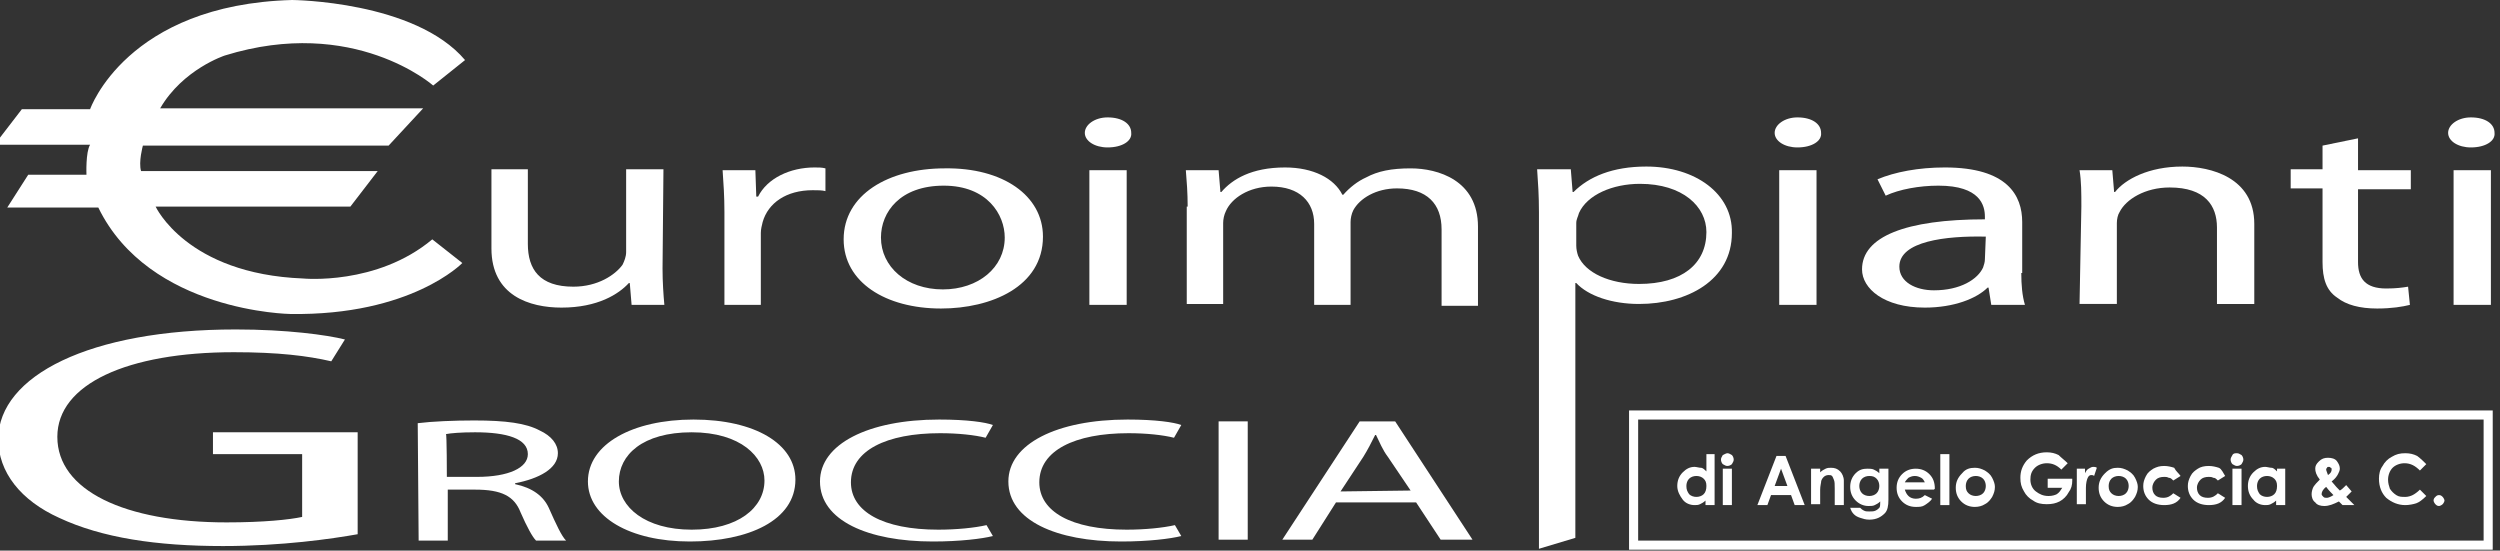 <?xml version="1.0" encoding="utf-8"?>
<!-- Generator: Adobe Illustrator 28.1.0, SVG Export Plug-In . SVG Version: 6.00 Build 0)  -->
<svg version="1.1" id="Livello_1" xmlns="http://www.w3.org/2000/svg" xmlns:xlink="http://www.w3.org/1999/xlink" x="0px" y="0px"
	 viewBox="0 0 274.7 60.5" style="enable-background:new 0 0 274.7 60.5;" xml:space="preserve">
<rect x="0" y="0" width="274.7" height="60.5" fill="#333333" stroke="none"/>
<style type="text/css">
	.st0{fill:none;}
	.st1{fill:#FFFFFF;}
	.st2{fill:none;stroke:#FFFFFF;stroke-miterlimit:10;}
</style>
<rect x="-447.3" y="-352.9" class="st0" width="1190.6" height="841.9"/>
<g>
	<path class="st1" d="M2.4,12h7.5c0,0,4-11.5,22.2-12c0,0,13.5,0.1,19,6.6l-3.5,2.8c0,0-8.7-7.7-22.9-3.3c0,0-4.6,1.5-7.1,5.8h28
		h0.9L42.7,16h-27c0,0-0.5,1.8-0.2,2.8h26l-3,3.9H17.1c0,0,3.4,7.4,16.2,7.9c0,0,8.1,0.8,14.2-4.3l3.3,2.6c0,0-5.6,5.8-18.9,5.6
		c0,0-15.5-0.2-21.1-11.7H0.8l2.3-3.6h6.4c0,0-0.1-2.5,0.4-3.3H0.2h-0.8L2.4,12z"/>
	<path class="st1" d="M72.8,29.5c0,1.5,0.1,2.9,0.2,4h-3.6l-0.2-2.4h-0.1c-1.1,1.2-3.4,2.7-7.4,2.7c-3.5,0-7.7-1.3-7.7-6.5v-8.7H58
		v8.2c0,2.8,1.3,4.7,5,4.7c2.7,0,4.6-1.3,5.4-2.4c0.2-0.4,0.4-0.9,0.4-1.4v-9.1h4.1L72.8,29.5L72.8,29.5z"/>
	<path class="st1" d="M79.6,23.3c0-1.7-0.1-3.2-0.2-4.6H83l0.1,2.9h0.2c1-2,3.5-3.2,6.2-3.2c0.5,0,0.8,0,1.2,0.1V21
		c-0.4-0.1-0.8-0.1-1.4-0.1c-2.9,0-4.9,1.4-5.5,3.5c-0.1,0.4-0.2,0.8-0.2,1.2v7.9h-4V23.3z"/>
	<path class="st1" d="M114.6,26c0,5.5-5.7,7.9-11.2,7.9c-6.1,0-10.7-2.9-10.7-7.6c0-4.9,4.9-7.8,11.1-7.8
		C110.2,18.4,114.6,21.5,114.6,26z M96.8,26.1c0,3.2,2.8,5.7,6.8,5.7c3.9,0,6.8-2.4,6.8-5.7c0-2.5-1.9-5.7-6.7-5.7
		C98.9,20.4,96.8,23.3,96.8,26.1z"/>
	<path class="st1" d="M124.3,14.6c0.1,0.9-1,1.6-2.6,1.6c-1.4,0-2.5-0.7-2.5-1.6c0-0.9,1.1-1.7,2.5-1.7
		C123.3,12.9,124.3,13.6,124.3,14.6z M119.7,33.5V18.7h4.1v14.8H119.7z"/>
	<path class="st1" d="M130.5,22.7c0-1.5-0.1-2.8-0.2-4h3.6l0.2,2.4h0.1c1.2-1.4,3.3-2.7,7-2.7c3.1,0,5.4,1.2,6.3,3h0.1
		c0.7-0.8,1.6-1.5,2.5-1.9c1.3-0.7,2.8-1,4.9-1c3,0,7.4,1.3,7.4,6.4v8.7h-4v-8.4c0-2.8-1.6-4.5-4.9-4.5c-2.3,0-4.1,1.1-4.8,2.4
		c-0.2,0.4-0.3,0.9-0.3,1.3v9.1h-4v-8.9c0-2.4-1.6-4.1-4.7-4.1c-2.5,0-4.4,1.3-5,2.7c-0.2,0.4-0.3,0.9-0.3,1.3v8.9h-4V22.7z"/>
	<path class="st1" d="M180.9,18.3c-3.7,0-6.3,1.1-8,2.8h-0.1l-0.2-2.5h-3.7c0.1,1.4,0.2,2.9,0.2,4.7v37l4-1.2v-28h0.1
		c1.3,1.4,3.9,2.3,6.9,2.3c5.3,0,10.2-2.6,10.2-7.8C190.4,21.3,186.3,18.3,180.9,18.3z M180.1,31.2c-3.2,0-5.9-1.2-6.7-3.1
		c-0.1-0.3-0.2-0.7-0.2-1.1v-2.5c0-0.4,0.2-0.7,0.3-1.1c0.9-2,3.7-3.2,6.7-3.2c4.7,0,7.3,2.5,7.3,5.3
		C187.5,29,184.8,31.2,180.1,31.2z"/>
	<path class="st1" d="M200.1,14.6c0.1,0.9-1,1.6-2.6,1.6c-1.4,0-2.5-0.7-2.5-1.6c0-0.9,1.1-1.7,2.5-1.7
		C199.1,12.9,200.1,13.6,200.1,14.6z M195.5,33.5V18.7h4.1v14.8H195.5z"/>
	<path class="st1" d="M222.1,30c0,1.3,0.1,2.5,0.4,3.5h-3.7l-0.3-1.9h-0.1c-1.2,1.2-3.7,2.2-6.9,2.2c-4.5,0-6.9-2.1-6.9-4.2
		c0-3.6,4.8-5.5,13.5-5.5v-0.3c0-1.2-0.5-3.4-5.1-3.4c-2.1,0-4.3,0.4-5.8,1.1l-0.9-1.8c1.9-0.8,4.5-1.3,7.4-1.3c6.9,0,8.5,3.1,8.5,6
		V30z M218.2,26c-4.4-0.1-9.5,0.5-9.5,3.3c0,1.7,1.8,2.6,3.8,2.6c2.9,0,4.8-1.2,5.4-2.5c0.1-0.3,0.2-0.6,0.2-0.9L218.2,26L218.2,26z
		"/>
	<path class="st1" d="M228.7,22.7c0-1.5,0-2.8-0.2-4h3.6l0.2,2.4h0.1c1.1-1.4,3.7-2.8,7.4-2.8c3.1,0,7.9,1.2,7.9,6.3v8.8h-4.1V25
		c0-2.4-1.3-4.4-5.2-4.4c-2.7,0-4.8,1.3-5.5,2.7c-0.2,0.3-0.3,0.8-0.3,1.2v8.9h-4.1L228.7,22.7L228.7,22.7z"/>
	<path class="st1" d="M259.1,15.2v3.5h5.8v2.1h-5.8v8c0,1.8,0.8,2.9,3.1,2.9c1.1,0,1.8-0.1,2.4-0.2l0.2,2c-0.8,0.2-2,0.4-3.6,0.4
		c-1.9,0-3.4-0.4-4.4-1.2c-1.2-0.8-1.6-2.1-1.6-3.9v-8.1h-3.5v-2.1h3.5V16L259.1,15.2z"/>
	<path class="st1" d="M274.1,14.6c0.1,0.9-1,1.6-2.6,1.6c-1.4,0-2.5-0.7-2.5-1.6c0-0.9,1.1-1.7,2.5-1.7
		C273.1,12.9,274.1,13.6,274.1,14.6z M269.6,33.5V18.7h4.1v14.8H269.6z"/>
	<path class="st1" d="M39.3,58.7c-2.8,0.5-8.3,1.3-14.8,1.3c-7.3,0-13.3-0.9-18-3.1c-4.2-1.9-6.7-5-6.7-8.7c0.1-6.9,10-12,26.1-12
		c5.6,0,10,0.6,12,1.1l-1.5,2.4c-2.6-0.6-5.8-1-10.7-1c-11.7,0-19.4,3.5-19.4,9.3c0,5.9,7.4,9.4,18.6,9.4c4.1,0,6.9-0.3,8.3-0.6
		v-6.9h-9.8v-2.4h15.9L39.3,58.7L39.3,58.7z"/>
	<path class="st1" d="M45.9,46.5c1.6-0.2,4-0.3,6.2-0.3c3.5,0,5.7,0.3,7.2,1.1c1.3,0.6,2,1.5,2,2.5c0,1.7-2.1,2.8-4.7,3.3v0.1
		c1.9,0.4,3.1,1.3,3.7,2.6c0.8,1.8,1.4,3.1,1.9,3.6h-3.3c-0.4-0.4-1-1.5-1.7-3.1c-0.7-1.8-2.1-2.5-5-2.5h-3v5.6h-3.2L45.9,46.5
		L45.9,46.5z M49.1,52.4h3.3c3.5,0,5.6-1,5.6-2.5c0-1.7-2.3-2.4-5.8-2.4c-1.6,0-2.7,0.1-3.2,0.2C49.1,47.6,49.1,52.4,49.1,52.4z"/>
	<path class="st1" d="M87.4,52.7c0,4.5-5.2,6.8-11.6,6.8c-6.6,0-11.2-2.7-11.2-6.6c0-4.1,4.9-6.8,11.6-6.8
		C83,46.1,87.4,48.8,87.4,52.7z M68,52.9c0,2.8,2.9,5.3,8,5.3c5.1,0,8-2.4,8-5.4c0-2.6-2.6-5.3-8-5.3C70.6,47.5,68,50,68,52.9z"/>
	<path class="st1" d="M109.1,58.9c-1.2,0.3-3.6,0.6-6.6,0.6c-7.1,0-12.4-2.3-12.4-6.6c0-4.1,5.3-6.8,13.1-6.8c3.1,0,5.1,0.3,5.9,0.6
		l-0.8,1.4c-1.2-0.3-3-0.5-5-0.5c-5.9,0-9.8,1.9-9.8,5.4c0,3.2,3.5,5.2,9.6,5.2c2,0,4-0.2,5.3-0.5L109.1,58.9z"/>
	<path class="st1" d="M129.8,58.9c-1.2,0.3-3.6,0.6-6.6,0.6c-7.1,0-12.4-2.3-12.4-6.6c0-4.1,5.3-6.8,13.1-6.8c3.1,0,5.1,0.3,5.9,0.6
		l-0.8,1.4c-1.2-0.3-3-0.5-5-0.5c-5.9,0-9.8,1.9-9.8,5.4c0,3.2,3.5,5.2,9.6,5.2c2,0,4-0.2,5.3-0.5L129.8,58.9z"/>
	<path class="st1" d="M137.1,46.3v13h-3.2v-13H137.1z"/>
	<path class="st1" d="M146.8,55.2l-2.6,4.1h-3.3l8.5-13h3.9l8.5,13h-3.5l-2.7-4.1H146.8z M155,53.9l-2.5-3.7
		c-0.6-0.8-0.9-1.6-1.3-2.4h-0.1c-0.4,0.8-0.8,1.6-1.3,2.4l-2.5,3.8L155,53.9L155,53.9z"/>
	<rect x="179.5" y="45.6" class="st2" width="93.9" height="14.3"/>
	<g>
		<path class="st1" d="M187.4,49.9h1v5.6h-1V55c-0.2,0.2-0.4,0.3-0.6,0.4s-0.4,0.1-0.6,0.1c-0.5,0-1-0.2-1.3-0.6s-0.6-0.9-0.6-1.5
			c0-0.6,0.2-1.1,0.6-1.5c0.4-0.4,0.8-0.6,1.3-0.6c0.2,0,0.5,0.1,0.7,0.1s0.4,0.2,0.6,0.4V49.9z M186.4,52.3c-0.3,0-0.6,0.1-0.8,0.3
			c-0.2,0.2-0.3,0.5-0.3,0.8c0,0.4,0.1,0.6,0.3,0.9c0.2,0.2,0.5,0.3,0.8,0.3c0.3,0,0.6-0.1,0.8-0.3c0.2-0.2,0.3-0.5,0.3-0.9
			c0-0.4-0.1-0.6-0.3-0.8C187,52.4,186.7,52.3,186.4,52.3z"/>
		<path class="st1" d="M189.8,49.8c0.2,0,0.3,0.1,0.5,0.2c0.1,0.1,0.2,0.3,0.2,0.5c0,0.2-0.1,0.3-0.2,0.5c-0.1,0.1-0.3,0.2-0.5,0.2
			s-0.3-0.1-0.5-0.2c-0.1-0.1-0.2-0.3-0.2-0.5c0-0.2,0.1-0.3,0.2-0.5C189.5,49.9,189.7,49.8,189.8,49.8z M189.3,51.5h1v4h-1V51.5z"
			/>
		<path class="st1" d="M195.2,50.1h1l2.1,5.4h-1.1l-0.4-1.1h-2.2l-0.4,1.1h-1.1L195.2,50.1z M195.7,51.5l-0.7,1.9h1.4L195.7,51.5z"
			/>
		<path class="st1" d="M199,51.5h1v0.4c0.2-0.2,0.4-0.3,0.6-0.4c0.2-0.1,0.4-0.1,0.6-0.1c0.4,0,0.7,0.1,1,0.4c0.2,0.2,0.4,0.6,0.4,1
			v2.7h-1v-1.8c0-0.5,0-0.8-0.1-1s-0.1-0.3-0.2-0.4c-0.1-0.1-0.2-0.1-0.4-0.1c-0.2,0-0.4,0.1-0.5,0.2s-0.3,0.3-0.3,0.6
			c0,0.1-0.1,0.4-0.1,0.8v1.6h-1V51.5z"/>
		<path class="st1" d="M206.5,51.5h1v3.4c0,0.7-0.1,1.2-0.4,1.5c-0.4,0.4-0.9,0.7-1.7,0.7c-0.4,0-0.7-0.1-1-0.2s-0.5-0.2-0.7-0.4
			c-0.2-0.2-0.3-0.4-0.4-0.7h1.1c0.1,0.1,0.2,0.2,0.4,0.3c0.2,0.1,0.3,0.1,0.6,0.1c0.3,0,0.5,0,0.7-0.1c0.2-0.1,0.3-0.2,0.4-0.3
			c0.1-0.1,0.1-0.4,0.1-0.7c-0.2,0.2-0.4,0.3-0.6,0.4s-0.4,0.1-0.7,0.1c-0.5,0-1-0.2-1.4-0.6s-0.6-0.9-0.6-1.5
			c0-0.6,0.2-1.1,0.6-1.5c0.4-0.4,0.8-0.5,1.3-0.5c0.2,0,0.5,0,0.7,0.1s0.4,0.2,0.6,0.4L206.5,51.5L206.5,51.5z M205.4,52.3
			c-0.3,0-0.6,0.1-0.8,0.3c-0.2,0.2-0.3,0.5-0.3,0.8c0,0.3,0.1,0.6,0.3,0.8c0.2,0.2,0.5,0.3,0.8,0.3c0.3,0,0.6-0.1,0.8-0.3
			c0.2-0.2,0.3-0.5,0.3-0.8c0-0.3-0.1-0.6-0.3-0.8C206,52.4,205.8,52.3,205.4,52.3z"/>
		<path class="st1" d="M212.5,53.8h-3.2c0.1,0.3,0.2,0.5,0.4,0.7c0.2,0.2,0.5,0.3,0.8,0.3c0.4,0,0.7-0.1,1-0.4l0.8,0.4
			c-0.2,0.3-0.5,0.5-0.8,0.7c-0.3,0.2-0.6,0.2-1,0.2c-0.6,0-1.1-0.2-1.5-0.6c-0.4-0.4-0.6-0.9-0.6-1.5c0-0.6,0.2-1.1,0.6-1.5
			s0.9-0.6,1.5-0.6c0.6,0,1.1,0.2,1.5,0.6c0.4,0.4,0.6,0.9,0.6,1.6L212.5,53.8z M211.5,53c-0.1-0.2-0.2-0.4-0.4-0.5
			c-0.2-0.1-0.4-0.2-0.7-0.2c-0.3,0-0.5,0.1-0.7,0.2c-0.1,0.1-0.3,0.3-0.4,0.5C209.3,53,211.5,53,211.5,53z"/>
		<path class="st1" d="M213.2,49.9h1v5.6h-1V49.9z"/>
		<path class="st1" d="M217,51.4c0.4,0,0.7,0.1,1.1,0.3c0.3,0.2,0.6,0.4,0.8,0.8s0.3,0.7,0.3,1c0,0.4-0.1,0.7-0.3,1.1
			c-0.2,0.3-0.4,0.6-0.8,0.8c-0.3,0.2-0.7,0.3-1.1,0.3c-0.6,0-1.1-0.2-1.5-0.6c-0.4-0.4-0.6-0.9-0.6-1.5c0-0.6,0.2-1.1,0.7-1.6
			C216,51.5,216.5,51.4,217,51.4z M217.1,52.3c-0.3,0-0.6,0.1-0.8,0.3c-0.2,0.2-0.3,0.5-0.3,0.8c0,0.4,0.1,0.6,0.3,0.8
			c0.2,0.2,0.5,0.3,0.8,0.3c0.3,0,0.6-0.1,0.8-0.3c0.2-0.2,0.3-0.5,0.3-0.8c0-0.3-0.1-0.6-0.3-0.8S217.4,52.3,217.1,52.3z"/>
		<path class="st1" d="M227.2,50.9l-0.7,0.7c-0.5-0.5-1-0.7-1.6-0.7c-0.5,0-1,0.2-1.3,0.5c-0.4,0.4-0.5,0.8-0.5,1.3
			c0,0.5,0.2,1,0.6,1.3s0.8,0.5,1.4,0.5c0.4,0,0.7-0.1,0.9-0.2c0.3-0.2,0.4-0.4,0.6-0.7h-1.6v-1h2.7l0,0.2c0,0.5-0.1,0.9-0.4,1.3
			c-0.2,0.4-0.6,0.8-1,1c-0.4,0.2-0.8,0.3-1.4,0.3c-0.6,0-1.1-0.1-1.5-0.4c-0.4-0.2-0.8-0.6-1-1c-0.3-0.5-0.4-0.9-0.4-1.5
			c0-0.7,0.2-1.3,0.7-1.9c0.6-0.6,1.3-0.9,2.2-0.9c0.5,0,0.9,0.1,1.3,0.3C226.5,50.3,226.9,50.6,227.2,50.9z"/>
		<path class="st1" d="M228.2,51.5h0.9V52c0.1-0.2,0.2-0.4,0.4-0.5s0.3-0.2,0.5-0.2c0.1,0,0.3,0,0.4,0.1l-0.3,0.9
			c-0.1-0.1-0.2-0.1-0.3-0.1c-0.2,0-0.3,0.1-0.4,0.3c-0.1,0.2-0.2,0.6-0.2,1.1v0.2v1.6h-1L228.2,51.5L228.2,51.5z"/>
		<path class="st1" d="M232.7,51.4c0.4,0,0.7,0.1,1.1,0.3c0.3,0.2,0.6,0.4,0.8,0.8s0.3,0.7,0.3,1c0,0.4-0.1,0.7-0.3,1.1
			c-0.2,0.3-0.4,0.6-0.8,0.8c-0.3,0.2-0.7,0.3-1.1,0.3c-0.6,0-1.1-0.2-1.5-0.6c-0.4-0.4-0.6-0.9-0.6-1.5c0-0.6,0.2-1.1,0.7-1.6
			C231.8,51.5,232.2,51.4,232.7,51.4z M232.8,52.3c-0.3,0-0.6,0.1-0.8,0.3c-0.2,0.2-0.3,0.5-0.3,0.8c0,0.4,0.1,0.6,0.3,0.8
			c0.2,0.2,0.5,0.3,0.8,0.3s0.6-0.1,0.8-0.3c0.2-0.2,0.3-0.5,0.3-0.8c0-0.3-0.1-0.6-0.3-0.8S233.1,52.3,232.8,52.3z"/>
		<path class="st1" d="M239.6,52.3l-0.8,0.5c-0.2-0.2-0.3-0.3-0.5-0.3c-0.2-0.1-0.3-0.1-0.5-0.1c-0.4,0-0.7,0.1-0.9,0.3
			c-0.2,0.2-0.4,0.5-0.4,0.9c0,0.3,0.1,0.6,0.3,0.8c0.2,0.2,0.5,0.3,0.9,0.3c0.5,0,0.8-0.2,1.1-0.5l0.8,0.5c-0.4,0.6-1,0.8-1.8,0.8
			c-0.7,0-1.3-0.2-1.7-0.6s-0.6-0.9-0.6-1.5c0-0.4,0.1-0.7,0.3-1.1s0.5-0.6,0.8-0.8c0.4-0.2,0.7-0.3,1.2-0.3c0.4,0,0.8,0.1,1.1,0.2
			C239.1,51.8,239.4,52,239.6,52.3z"/>
		<path class="st1" d="M244.5,52.3l-0.8,0.5c-0.2-0.2-0.3-0.3-0.5-0.3c-0.2-0.1-0.3-0.1-0.5-0.1c-0.4,0-0.7,0.1-0.9,0.3
			c-0.2,0.2-0.4,0.5-0.4,0.9c0,0.3,0.1,0.6,0.3,0.8c0.2,0.2,0.5,0.3,0.9,0.3c0.5,0,0.8-0.2,1.1-0.5l0.8,0.5c-0.4,0.6-1,0.8-1.8,0.8
			c-0.7,0-1.3-0.2-1.7-0.6s-0.6-0.9-0.6-1.5c0-0.4,0.1-0.7,0.3-1.1s0.5-0.6,0.8-0.8s0.7-0.3,1.2-0.3c0.4,0,0.8,0.1,1.1,0.2
			S244.3,52,244.5,52.3z"/>
		<path class="st1" d="M245.8,49.8c0.2,0,0.3,0.1,0.5,0.2c0.1,0.1,0.2,0.3,0.2,0.5c0,0.2-0.1,0.3-0.2,0.5c-0.1,0.1-0.3,0.2-0.5,0.2
			s-0.3-0.1-0.5-0.2c-0.1-0.1-0.2-0.3-0.2-0.5c0-0.2,0.1-0.3,0.2-0.5S245.6,49.8,245.8,49.8z M245.3,51.5h1v4h-1V51.5z"/>
		<path class="st1" d="M250.1,51.5h1v4h-1V55c-0.2,0.2-0.4,0.3-0.6,0.4c-0.2,0.1-0.4,0.1-0.6,0.1c-0.5,0-1-0.2-1.3-0.6
			c-0.4-0.4-0.6-0.9-0.6-1.5c0-0.6,0.2-1.1,0.6-1.5c0.4-0.4,0.8-0.6,1.3-0.6c0.2,0,0.5,0.1,0.7,0.1s0.4,0.2,0.6,0.4V51.5z
			 M249.1,52.3c-0.3,0-0.6,0.1-0.8,0.3c-0.2,0.2-0.3,0.5-0.3,0.8c0,0.4,0.1,0.6,0.3,0.9c0.2,0.2,0.5,0.3,0.8,0.3
			c0.3,0,0.6-0.1,0.8-0.3c0.2-0.2,0.3-0.5,0.3-0.9c0-0.4-0.1-0.6-0.3-0.8C249.7,52.4,249.4,52.3,249.1,52.3z"/>
		<path class="st1" d="M257.8,53.3l0.6,0.7l-0.3,0.3l-0.3,0.3l0.9,0.9h-1.3l-0.4-0.4c-0.6,0.3-1.1,0.5-1.6,0.5c-0.4,0-0.8-0.1-1-0.4
			c-0.3-0.2-0.4-0.6-0.4-0.9c0-0.3,0.1-0.6,0.2-0.8c0.2-0.3,0.4-0.5,0.7-0.8c-0.4-0.5-0.5-0.9-0.5-1.2c0-0.3,0.1-0.5,0.4-0.8
			s0.6-0.4,1-0.4s0.8,0.1,1,0.4c0.2,0.3,0.3,0.5,0.3,0.8c0,0.2-0.1,0.4-0.2,0.6c-0.1,0.2-0.3,0.5-0.7,0.8c0.4,0.5,0.7,0.8,0.9,1
			C257.3,53.8,257.5,53.6,257.8,53.3z M256.4,54.4c-0.2-0.2-0.5-0.5-0.8-0.9c-0.4,0.3-0.5,0.6-0.5,0.8c0,0.1,0.1,0.2,0.2,0.3
			c0.1,0.1,0.2,0.1,0.4,0.1C255.8,54.7,256.1,54.6,256.4,54.4z M255.8,52.2c0.3-0.2,0.4-0.4,0.4-0.6c0-0.1,0-0.2-0.1-0.2
			c-0.1-0.1-0.1-0.1-0.2-0.1c-0.1,0-0.2,0-0.2,0.1c-0.1,0.1-0.1,0.1-0.1,0.2C255.6,51.7,255.7,51.9,255.8,52.2z"/>
		<path class="st1" d="M266.6,51l-0.7,0.7c-0.5-0.5-1-0.8-1.7-0.8c-0.5,0-1,0.2-1.3,0.5s-0.5,0.8-0.5,1.3c0,0.4,0.1,0.7,0.2,1
			c0.2,0.3,0.4,0.5,0.7,0.7c0.3,0.2,0.6,0.2,1,0.2c0.3,0,0.6-0.1,0.8-0.2c0.2-0.1,0.5-0.3,0.8-0.6l0.7,0.7c-0.4,0.4-0.8,0.7-1.1,0.8
			s-0.8,0.2-1.2,0.2c-0.8,0-1.5-0.3-2.1-0.8c-0.5-0.5-0.8-1.2-0.8-2.1c0-0.5,0.1-1,0.4-1.4c0.2-0.4,0.6-0.8,1-1
			c0.5-0.3,0.9-0.4,1.5-0.4c0.5,0,0.9,0.1,1.3,0.3C266,50.4,266.3,50.7,266.6,51z"/>
		<path class="st1" d="M268,54.4c0.2,0,0.3,0.1,0.4,0.2s0.2,0.3,0.2,0.4s-0.1,0.3-0.2,0.4c-0.1,0.1-0.3,0.2-0.4,0.2
			c-0.2,0-0.3-0.1-0.4-0.2c-0.1-0.1-0.2-0.3-0.2-0.4c0-0.2,0.1-0.3,0.2-0.4S267.8,54.4,268,54.4z"/>
	</g>
</g>
</svg>
